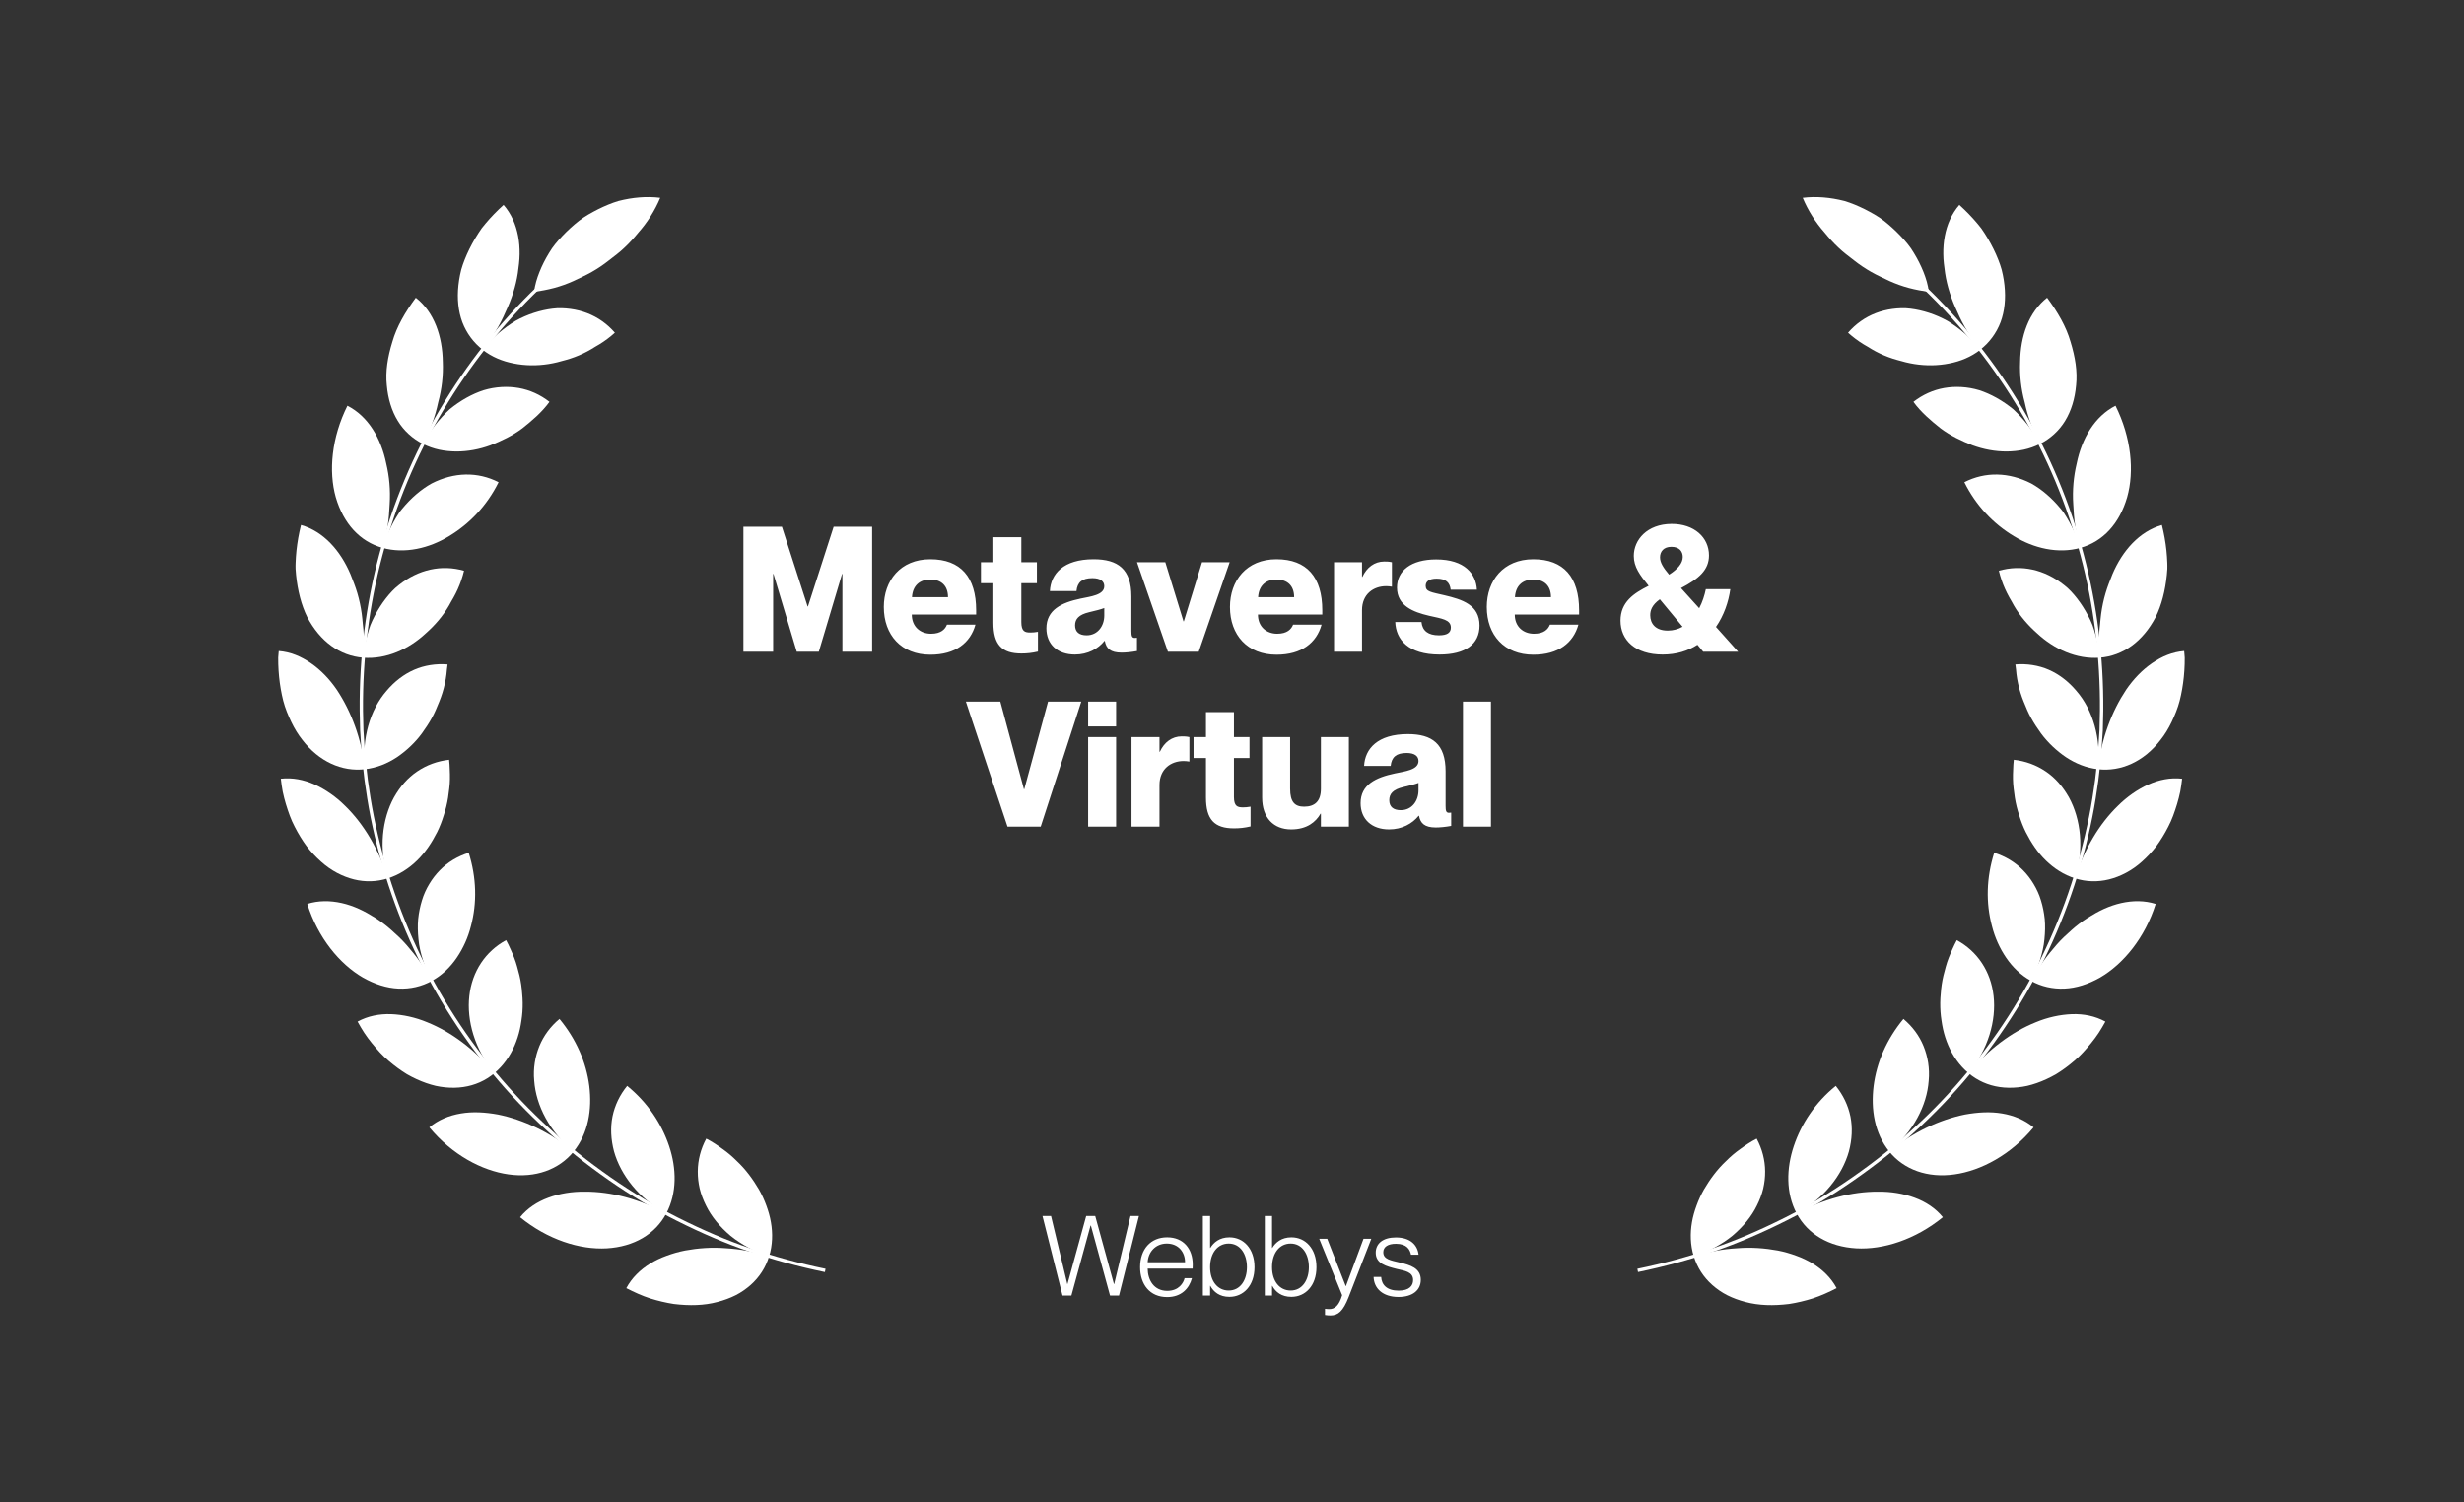 <svg width="310" height="189" viewBox="0 0 310 189" fill="none" xmlns="http://www.w3.org/2000/svg">
<rect x="0" y="0" width="310" height="189" fill="#333333" stroke="none"/>
<path d="M242.67 36.734C241.842 36.6 240.973 36.453 240.142 36.227C239.311 36.003 238.503 35.71 237.723 35.36C236.961 34.99 236.161 34.643 235.416 34.215C234.668 33.79 233.954 33.308 233.278 32.775C232.595 32.249 231.905 31.739 231.286 31.142C230.658 30.557 230.082 29.905 229.537 29.239C228.411 27.965 227.479 26.502 226.803 24.887C228.482 24.674 230.274 24.832 232.054 25.285C232.922 25.544 233.771 25.905 234.605 26.316C235.43 26.74 236.261 27.191 237.004 27.762C237.74 28.341 238.437 28.976 239.079 29.647C239.718 30.324 240.32 31.013 240.781 31.813C241.26 32.594 241.667 33.4 241.994 34.218C242.318 35.039 242.57 35.856 242.67 36.732V36.734Z" fill="white"/>
<path d="M249.139 44.008C248.58 43.213 247.998 42.47 247.516 41.675C247.029 40.886 246.611 40.074 246.258 39.248C245.499 37.644 244.963 36.008 244.716 34.364C244.601 33.532 244.495 32.763 244.49 31.983C244.478 31.208 244.538 30.445 244.676 29.713C244.954 28.247 245.542 26.889 246.507 25.779C247.336 26.522 248.09 27.305 248.766 28.109C248.935 28.31 249.099 28.513 249.259 28.717C249.411 28.927 249.554 29.145 249.692 29.36C249.97 29.793 250.228 30.226 250.463 30.663C250.936 31.535 251.326 32.41 251.627 33.271C251.784 33.696 251.893 34.14 251.982 34.579C252.071 35.018 252.14 35.449 252.185 35.876C252.372 37.578 252.206 39.156 251.698 40.528C251.168 41.916 250.291 43.104 249.133 44.005L249.139 44.008Z" fill="white"/>
<path d="M256.646 55.858C256.546 55.638 256.446 55.419 256.345 55.201C256.236 54.989 256.133 54.774 256.033 54.559C255.835 54.128 255.654 53.695 255.494 53.262C255.17 52.392 254.921 51.511 254.734 50.63C254.27 48.926 254.084 47.202 254.153 45.54C254.198 42.303 255.227 39.282 257.549 37.457C258.87 39.245 259.954 41.087 260.501 43.015C261.086 44.917 261.384 46.737 261.198 48.464C261.049 50.171 260.581 51.692 259.819 52.94C259.444 53.563 258.976 54.125 258.438 54.619C257.902 55.11 257.303 55.523 256.646 55.853V55.858Z" fill="white"/>
<path d="M261.735 68.931C261.46 68.002 261.23 67.084 261.09 66.162C261.018 65.703 260.964 65.247 260.926 64.791C260.886 64.335 260.881 63.878 260.84 63.439C260.723 61.675 260.883 59.941 261.27 58.326C261.91 55.17 263.535 52.383 266.154 51.046C268.149 55.044 268.542 59.29 267.619 62.561C266.653 65.876 264.59 68.142 261.735 68.931Z" fill="white"/>
<path d="M264.17 82.751C264.07 81.787 264.047 80.837 264.093 79.907C264.116 79.442 264.156 78.983 264.213 78.527C264.259 78.074 264.288 77.632 264.354 77.19C264.474 76.312 264.66 75.454 264.904 74.627C265.145 73.801 265.472 73.001 265.764 72.257C267.022 69.279 269.163 66.86 271.992 66.054C272.262 67.135 272.451 68.209 272.563 69.259C272.617 69.784 272.654 70.303 272.672 70.814C272.677 71.069 272.689 71.322 272.677 71.574C272.663 71.827 272.643 72.079 272.617 72.326C272.416 74.315 271.955 76.12 271.21 77.635C269.599 80.699 267.102 82.527 264.17 82.748V82.751Z" fill="white"/>
<path d="M263.949 96.779C264.368 92.934 265.692 89.494 267.486 86.788C268.406 85.442 269.513 84.289 270.756 83.434C271.387 83.006 272.018 82.653 272.688 82.395C273.359 82.134 274.064 81.965 274.795 81.907C274.824 82.183 274.847 82.458 274.864 82.734C274.864 83.009 274.864 83.282 274.855 83.551C274.841 84.094 274.804 84.627 274.752 85.153C274.646 86.203 274.471 87.213 274.23 88.165C273.984 89.118 273.606 90.016 273.213 90.843C272.814 91.669 272.362 92.424 271.82 93.098C269.742 95.804 266.864 97.118 263.949 96.779Z" fill="white"/>
<path d="M261.055 110.51C262.238 106.822 264.09 103.68 266.458 101.382C267.604 100.234 268.94 99.316 270.281 98.705C271.631 98.097 273.076 97.809 274.537 97.973C274.477 98.527 274.397 99.069 274.299 99.603C274.191 100.134 274.05 100.653 273.901 101.161C273.589 102.171 273.259 103.138 272.789 104.022C272.336 104.908 271.835 105.726 271.293 106.464C270.725 107.195 270.112 107.847 269.476 108.409C268.223 109.54 266.77 110.286 265.345 110.641C263.912 110.997 262.462 110.954 261.06 110.51H261.055Z" fill="white"/>
<path d="M255.536 123.408C255.768 122.983 256.018 122.573 256.276 122.174C256.516 121.767 256.771 121.373 257.038 120.995C257.571 120.237 258.164 119.534 258.741 118.863C259.325 118.194 259.973 117.589 260.615 117.026C261.248 116.458 261.916 115.95 262.61 115.506C263.312 115.064 264.006 114.671 264.711 114.349C265.419 114.031 266.144 113.781 266.875 113.617C268.339 113.29 269.813 113.285 271.209 113.727C269.864 117.99 267.141 121.287 264.215 122.989C262.719 123.833 261.217 124.315 259.732 124.381C258.245 124.444 256.823 124.12 255.533 123.411L255.536 123.408Z" fill="white"/>
<path d="M247.664 135.017C250.14 132.042 253.061 129.85 256.114 128.619C257.61 127.99 259.198 127.652 260.665 127.594C262.147 127.545 263.592 127.827 264.881 128.533C264.615 129.02 264.331 129.494 264.039 129.95C263.746 130.406 263.411 130.828 263.084 131.241C262.414 132.059 261.74 132.825 260.972 133.465C260.218 134.114 259.444 134.679 258.665 135.155C257.859 135.614 257.048 135.987 256.248 136.266C255.847 136.406 255.449 136.521 255.056 136.616C254.658 136.705 254.254 136.765 253.861 136.805C253.075 136.885 252.31 136.871 251.582 136.765C250.12 136.553 248.799 135.967 247.667 135.02L247.664 135.017Z" fill="white"/>
<path d="M237.694 144.882C240.684 142.432 244.014 140.879 247.216 140.225C248.844 139.933 250.397 139.841 251.876 140.093C253.35 140.34 254.72 140.897 255.849 141.838C253.006 145.275 249.242 147.293 245.889 147.757C242.512 148.239 239.534 147.161 237.691 144.882H237.694Z" fill="white"/>
<path d="M226.037 152.669C229.448 150.847 232.979 149.914 236.278 149.929C237.9 149.909 239.477 150.164 240.881 150.689C242.269 151.2 243.501 152.001 244.433 153.143C240.979 155.963 236.923 157.257 233.532 157.062C230.11 156.861 227.421 155.28 226.037 152.669Z" fill="white"/>
<path d="M213.094 158.053C213.555 157.907 214.02 157.78 214.481 157.674C214.94 157.577 215.395 157.479 215.857 157.382C216.763 157.198 217.674 157.103 218.565 157.049C220.331 156.902 222.074 157.043 223.673 157.336C224.476 157.491 225.258 157.72 225.989 157.99C226.717 158.251 227.408 158.578 228.044 158.965C229.314 159.743 230.374 160.773 231.068 162.073C230.079 162.581 229.087 163.031 228.084 163.358C227.075 163.674 226.072 163.909 225.097 164.061C223.12 164.305 221.265 164.259 219.603 163.812C218.777 163.6 218.009 163.315 217.313 162.965C216.613 162.612 215.977 162.162 215.424 161.674C214.315 160.687 213.527 159.465 213.099 158.056L213.094 158.053Z" fill="white"/>
<path d="M249.139 44.009C248.58 43.214 247.88 42.563 247.184 41.954C246.484 41.352 245.756 40.824 245.017 40.373C243.483 39.521 241.87 39.022 240.356 38.835C239.608 38.732 238.817 38.772 238.086 38.867C237.35 38.967 236.642 39.145 235.977 39.403C234.644 39.917 233.472 40.749 232.506 41.86C233.119 42.416 233.77 42.901 234.452 43.32C234.621 43.423 234.796 43.527 234.968 43.621C235.134 43.725 235.3 43.825 235.467 43.928C235.802 44.126 236.146 44.307 236.496 44.474C237.195 44.806 237.917 45.076 238.66 45.283C239.018 45.38 239.382 45.478 239.752 45.578C240.113 45.667 240.477 45.742 240.844 45.799C242.308 46.032 243.81 46.017 245.241 45.728C246.648 45.455 247.978 44.913 249.141 44.009H249.139Z" fill="white"/>
<path d="M256.646 55.86C256.54 55.642 256.439 55.424 256.319 55.214C256.193 55.01 256.067 54.81 255.935 54.612C255.671 54.216 255.399 53.837 255.115 53.472C254.545 52.746 253.937 52.084 253.301 51.498C251.934 50.382 250.472 49.567 249.019 49.094C247.528 48.646 246.003 48.572 244.605 48.815C243.2 49.065 241.893 49.653 240.732 50.557C241.704 51.897 242.951 52.936 244.143 53.889C245.373 54.815 246.803 55.487 248.156 56.023C249.543 56.534 251.016 56.809 252.472 56.804C253.206 56.795 253.917 56.726 254.611 56.577C255.307 56.425 255.989 56.19 256.646 55.857V55.86Z" fill="white"/>
<path d="M261.734 68.933C261.459 68.003 261.087 67.125 260.677 66.299C260.47 65.885 260.253 65.487 260.02 65.105C259.788 64.723 259.559 64.35 259.267 64.014C258.146 62.654 256.885 61.567 255.549 60.824C252.729 59.386 249.756 59.329 247.137 60.669C248.601 63.621 250.803 65.917 253.368 67.455C255.873 68.987 258.92 69.71 261.734 68.933Z" fill="white"/>
<path d="M264.172 82.751C264.072 81.787 263.9 80.849 263.665 79.959C263.547 79.514 263.413 79.081 263.266 78.659C263.106 78.24 262.902 77.839 262.702 77.448C262.292 76.671 261.833 75.954 261.332 75.308C260.827 74.662 260.308 74.08 259.672 73.598C257.201 71.638 254.309 71.001 251.48 71.807C251.673 72.611 251.936 73.377 252.263 74.103C252.426 74.467 252.604 74.82 252.796 75.165C252.894 75.334 252.994 75.503 253.091 75.675C253.18 75.847 253.275 76.014 253.369 76.18C254.135 77.506 255.155 78.68 256.284 79.675C258.422 81.669 261.243 82.969 264.175 82.748L264.172 82.751Z" fill="white"/>
<path d="M263.948 96.78C264.372 92.912 263.303 89.308 261.245 86.935C260.239 85.738 259.061 84.835 257.768 84.269C257.129 83.985 256.43 83.787 255.722 83.675C255.014 83.563 254.288 83.538 253.555 83.595C253.578 83.802 253.603 84.005 253.635 84.209C253.649 84.413 253.669 84.617 253.695 84.817C253.744 85.219 253.81 85.615 253.896 86.005C254.065 86.783 254.3 87.538 254.598 88.266C254.89 88.992 255.174 89.692 255.55 90.361C255.922 91.03 256.346 91.667 256.776 92.261C257.651 93.451 258.771 94.493 259.944 95.282C261.139 96.071 262.486 96.616 263.948 96.78Z" fill="white"/>
<path d="M261.052 110.51C262.244 106.8 261.78 103.038 260.301 100.332C259.53 98.966 258.57 97.859 257.369 97.052C256.176 96.246 254.821 95.752 253.359 95.589C253.313 95.999 253.287 96.409 253.279 96.814C253.261 97.219 253.244 97.618 253.256 98.016C253.264 98.808 253.39 99.6 253.491 100.358C253.611 101.121 253.797 101.867 254.041 102.596C254.262 103.316 254.531 104.016 254.864 104.688C255.546 106.036 256.351 107.247 257.389 108.26C258.421 109.267 259.647 110.065 261.049 110.51H261.052Z" fill="white"/>
<path d="M255.534 123.408C255.766 122.983 255.984 122.556 256.176 122.123C256.354 121.684 256.511 121.242 256.649 120.8C256.927 119.919 257.136 119.047 257.214 118.169C257.3 117.296 257.328 116.453 257.251 115.632C257.162 114.806 257.004 114.019 256.775 113.282C256.557 112.547 256.236 111.853 255.852 111.216C255.471 110.579 255.027 110.005 254.528 109.497C253.533 108.481 252.301 107.738 250.894 107.293C249.902 110.435 249.833 113.603 250.61 116.507C250.968 117.939 251.59 119.316 252.398 120.501C253.204 121.684 254.244 122.699 255.534 123.408Z" fill="white"/>
<path d="M247.662 135.018C250.152 132.025 251.164 128.381 250.817 125.31C250.473 122.211 248.774 119.686 246.191 118.286C245.994 118.648 245.813 119.015 245.65 119.388C245.489 119.761 245.314 120.12 245.177 120.493C244.884 121.23 244.698 122.008 244.506 122.748C244.328 123.5 244.219 124.263 244.168 125.029C244.093 125.778 244.085 126.533 244.136 127.282C244.162 127.655 244.205 128.028 244.262 128.398C244.314 128.762 244.374 129.121 244.454 129.477C244.612 130.188 244.836 130.883 245.122 131.546C245.698 132.871 246.535 134.076 247.662 135.015V135.018Z" fill="white"/>
<path d="M237.693 144.883C240.703 142.418 242.437 139.078 242.652 135.968C242.798 134.438 242.54 132.926 242.001 131.612C241.46 130.292 240.603 129.138 239.473 128.197C237.37 130.742 236.103 133.652 235.724 136.63C235.36 139.595 235.839 142.587 237.696 144.883H237.693Z" fill="white"/>
<path d="M226.036 152.67C229.469 150.837 231.774 147.844 232.611 144.877C233.012 143.359 233.084 141.873 232.806 140.478C232.513 139.063 231.888 137.761 230.96 136.622C228.4 138.708 226.632 141.353 225.68 144.194C224.74 147.003 224.665 150.085 226.036 152.673V152.67Z" fill="white"/>
<path d="M213.092 158.054C213.554 157.907 214.006 157.746 214.445 157.569C214.886 157.396 215.308 157.201 215.712 156.969C216.52 156.521 217.277 156.033 217.953 155.485C219.292 154.349 220.358 153.078 221.043 151.666C221.39 150.969 221.659 150.272 221.831 149.554C222 148.828 222.081 148.102 222.075 147.385C222.066 145.953 221.705 144.562 221.009 143.262C220.272 143.635 219.598 144.091 218.956 144.559C218.309 145.015 217.712 145.523 217.162 146.079C216.039 147.124 215.121 148.389 214.376 149.66C214.009 150.306 213.697 150.983 213.445 151.681C213.192 152.375 212.992 153.058 212.871 153.769C212.625 155.184 212.662 156.645 213.092 158.054Z" fill="white"/>
<path d="M206.083 160.05L206 159.637C209.225 158.977 212.423 158.107 215.51 157.051C218.428 156.055 221.392 154.79 224.576 153.192C227.391 151.78 230.237 150.079 233.031 148.136C235.949 146.102 238.466 144.09 240.73 141.984C250.492 133.086 257.609 121.64 261.318 108.882C262.31 105.439 262.998 102.289 263.422 99.25C263.551 98.513 263.631 97.764 263.711 97.038L263.737 96.802C263.763 96.561 263.789 96.317 263.817 96.073C263.883 95.508 263.949 94.926 263.975 94.352L264.141 91.878L264.196 89.414C264.247 82.719 263.425 76.148 261.754 69.89C258.377 57.11 251.53 45.5 241.954 36.309L242.243 36.005C251.874 45.248 258.761 56.929 262.158 69.781C263.838 76.077 264.666 82.685 264.614 89.419L264.557 91.896L264.391 94.375C264.365 94.957 264.296 95.548 264.23 96.119C264.202 96.36 264.176 96.602 264.15 96.843L264.124 97.078C264.044 97.809 263.961 98.57 263.832 99.31C263.408 102.363 262.714 105.534 261.717 108.994C257.988 121.829 250.825 133.341 241.008 142.288C238.732 144.406 236.199 146.432 233.266 148.477C230.455 150.434 227.591 152.145 224.759 153.565C221.561 155.175 218.577 156.443 215.642 157.447C212.538 158.506 209.322 159.381 206.08 160.047L206.083 160.05Z" fill="white"/>
<path d="M67.195 36.732C67.296 35.854 67.548 35.036 67.872 34.218C68.196 33.4 68.606 32.594 69.084 31.813C69.546 31.013 70.15 30.324 70.787 29.647C71.429 28.976 72.125 28.341 72.862 27.762C73.604 27.191 74.435 26.74 75.261 26.316C76.095 25.905 76.943 25.544 77.812 25.285C79.592 24.829 81.383 24.674 83.063 24.887C82.386 26.499 81.455 27.966 80.328 29.24C79.784 29.908 79.21 30.557 78.58 31.142C77.961 31.739 77.27 32.252 76.588 32.775C75.914 33.308 75.201 33.791 74.453 34.215C73.707 34.643 72.905 34.99 72.145 35.36C71.368 35.71 70.56 36.003 69.726 36.227C68.895 36.453 68.026 36.6 67.198 36.734L67.195 36.732Z" fill="white"/>
<path d="M60.725 44.009C61.284 43.214 61.984 42.563 62.68 41.954C63.38 41.352 64.108 40.824 64.847 40.373C66.381 39.521 67.994 39.022 69.508 38.835C70.256 38.732 71.044 38.772 71.778 38.867C72.514 38.967 73.222 39.145 73.887 39.403C75.22 39.917 76.392 40.749 77.358 41.86C76.745 42.416 76.094 42.901 75.412 43.32C75.243 43.423 75.068 43.527 74.896 43.621C74.73 43.725 74.564 43.825 74.397 43.928C74.062 44.126 73.718 44.307 73.368 44.474C72.669 44.806 71.947 45.076 71.204 45.283C70.846 45.38 70.482 45.478 70.112 45.578C69.751 45.667 69.387 45.742 69.02 45.799C67.556 46.032 66.054 46.017 64.624 45.728C63.216 45.455 61.886 44.916 60.723 44.009H60.725Z" fill="white"/>
<path d="M53.217 55.86C53.323 55.642 53.423 55.424 53.544 55.214C53.67 55.01 53.796 54.807 53.928 54.612C54.188 54.216 54.464 53.837 54.747 53.472C55.318 52.746 55.925 52.084 56.562 51.498C57.929 50.382 59.391 49.567 60.844 49.094C62.334 48.646 63.859 48.572 65.258 48.815C66.662 49.065 67.969 49.653 69.13 50.557C68.158 51.897 66.912 52.936 65.719 53.889C64.49 54.815 63.059 55.487 61.706 56.023C60.319 56.534 58.846 56.809 57.39 56.804C56.656 56.795 55.945 56.726 55.252 56.577C54.555 56.425 53.873 56.19 53.217 55.857V55.86Z" fill="white"/>
<path d="M48.129 68.933C48.404 68.003 48.777 67.125 49.187 66.299C49.393 65.885 49.611 65.487 49.843 65.105C50.075 64.723 50.304 64.35 50.597 64.014C51.717 62.654 52.979 61.567 54.314 60.824C57.135 59.386 60.107 59.329 62.727 60.669C61.262 63.624 59.061 65.917 56.495 67.455C53.99 68.987 50.944 69.71 48.129 68.933Z" fill="white"/>
<path d="M45.69 82.752C45.791 81.788 45.963 80.849 46.198 79.96C46.315 79.515 46.45 79.082 46.596 78.66C46.757 78.241 46.96 77.839 47.161 77.449C47.571 76.671 48.029 75.954 48.531 75.308C49.035 74.663 49.554 74.083 50.19 73.598C52.661 71.638 55.553 71.001 58.382 71.808C58.19 72.611 57.926 73.377 57.599 74.103C57.436 74.468 57.258 74.821 57.066 75.165C56.969 75.334 56.869 75.504 56.771 75.676C56.682 75.845 56.588 76.014 56.493 76.181C55.728 77.506 54.708 78.68 53.578 79.676C51.44 81.67 48.62 82.97 45.688 82.749L45.69 82.752Z" fill="white"/>
<path d="M45.916 96.78C45.492 92.912 46.561 89.308 48.619 86.936C49.625 85.739 50.803 84.835 52.096 84.27C52.735 83.986 53.434 83.788 54.142 83.676C54.85 83.564 55.575 83.538 56.309 83.596C56.286 83.802 56.26 84.006 56.229 84.21C56.214 84.413 56.194 84.617 56.169 84.818C56.12 85.22 56.054 85.615 55.968 86.006C55.799 86.783 55.564 87.538 55.266 88.267C54.973 88.993 54.69 89.693 54.314 90.362C53.941 91.03 53.517 91.667 53.087 92.261C52.213 93.452 51.093 94.493 49.92 95.283C48.725 96.072 47.378 96.617 45.916 96.78Z" fill="white"/>
<path d="M48.812 110.51C47.62 106.8 48.084 103.038 49.563 100.332C50.334 98.966 51.294 97.859 52.495 97.052C53.687 96.246 55.043 95.752 56.505 95.589C56.551 95.999 56.577 96.409 56.585 96.814C56.602 97.219 56.62 97.618 56.608 98.016C56.599 98.808 56.473 99.6 56.373 100.358C56.253 101.121 56.066 101.867 55.823 102.596C55.602 103.316 55.333 104.016 55 104.688C54.318 106.036 53.513 107.247 52.475 108.26C51.443 109.267 50.216 110.065 48.815 110.51H48.812Z" fill="white"/>
<path d="M54.328 123.408C54.096 122.983 53.878 122.556 53.686 122.123C53.509 121.684 53.351 121.242 53.213 120.8C52.935 119.919 52.726 119.047 52.649 118.169C52.563 117.296 52.534 116.453 52.611 115.632C52.7 114.806 52.858 114.019 53.087 113.282C53.305 112.547 53.626 111.853 54.01 111.216C54.391 110.579 54.836 110.005 55.334 109.497C56.329 108.481 57.562 107.738 58.969 107.293C59.961 110.435 60.029 113.603 59.252 116.507C58.894 117.939 58.272 119.316 57.464 120.501C56.659 121.684 55.618 122.699 54.328 123.408Z" fill="white"/>
<path d="M62.202 135.018C59.712 132.025 58.7 128.381 59.047 125.31C59.391 122.211 61.09 119.686 63.673 118.286C63.87 118.648 64.051 119.015 64.214 119.388C64.375 119.761 64.55 120.12 64.687 120.493C64.98 121.23 65.166 122.008 65.358 122.748C65.536 123.5 65.645 124.263 65.696 125.029C65.771 125.778 65.779 126.533 65.728 127.282C65.702 127.655 65.659 128.028 65.602 128.398C65.55 128.762 65.49 129.121 65.41 129.477C65.252 130.188 65.028 130.883 64.742 131.546C64.166 132.871 63.329 134.076 62.202 135.015V135.018Z" fill="white"/>
<path d="M72.169 144.883C69.159 142.418 67.425 139.078 67.21 135.968C67.064 134.438 67.322 132.926 67.861 131.612C68.403 130.292 69.26 129.138 70.389 128.197C72.493 130.742 73.76 133.652 74.138 136.63C74.502 139.595 74.023 142.587 72.166 144.883H72.169Z" fill="white"/>
<path d="M83.828 152.67C80.394 150.837 78.087 147.844 77.253 144.877C76.851 143.359 76.78 141.873 77.058 140.478C77.35 139.063 77.975 137.761 78.903 136.622C81.463 138.708 83.231 141.353 84.183 144.194C85.123 147.003 85.198 150.085 83.828 152.673V152.67Z" fill="white"/>
<path d="M96.77 158.054C96.309 157.907 95.856 157.746 95.417 157.569C94.976 157.396 94.555 157.201 94.15 156.969C93.342 156.521 92.585 156.033 91.909 155.485C90.57 154.349 89.504 153.078 88.819 151.666C88.472 150.969 88.203 150.272 88.031 149.554C87.862 148.828 87.782 148.102 87.787 147.385C87.796 145.953 88.157 144.562 88.854 143.262C89.59 143.635 90.264 144.091 90.906 144.559C91.554 145.015 92.15 145.523 92.7 146.079C93.824 147.124 94.741 148.389 95.486 149.66C95.853 150.306 96.165 150.983 96.418 151.681C96.67 152.375 96.871 153.058 96.991 153.769C97.237 155.184 97.2 156.645 96.77 158.054Z" fill="white"/>
<path d="M60.724 44.008C61.283 43.213 61.865 42.47 62.347 41.675C62.834 40.886 63.252 40.074 63.605 39.248C64.365 37.644 64.9 36.008 65.147 34.364C65.262 33.532 65.365 32.763 65.373 31.983C65.385 31.208 65.325 30.445 65.187 29.713C64.909 28.247 64.322 26.889 63.356 25.779C62.53 26.522 61.773 27.305 61.097 28.109C60.928 28.31 60.764 28.513 60.604 28.717C60.452 28.929 60.309 29.148 60.171 29.363C59.893 29.796 59.635 30.229 59.4 30.665C58.927 31.538 58.537 32.413 58.236 33.274C58.079 33.698 57.97 34.143 57.881 34.582C57.792 35.021 57.723 35.452 57.678 35.879C57.491 37.581 57.657 39.159 58.165 40.53C58.695 41.919 59.572 43.107 60.73 44.008H60.724Z" fill="white"/>
<path d="M53.216 55.858C53.316 55.638 53.417 55.419 53.517 55.201C53.626 54.989 53.729 54.774 53.83 54.559C54.027 54.128 54.208 53.695 54.368 53.262C54.692 52.392 54.942 51.511 55.128 50.63C55.592 48.926 55.779 47.202 55.71 45.54C55.664 42.303 54.635 39.279 52.313 37.457C50.992 39.245 49.909 41.087 49.361 43.015C48.776 44.917 48.478 46.737 48.665 48.464C48.814 50.171 49.281 51.692 50.043 52.94C50.419 53.563 50.886 54.125 51.425 54.619C51.961 55.11 52.56 55.523 53.216 55.853V55.858Z" fill="white"/>
<path d="M48.13 68.931C48.405 68.002 48.634 67.084 48.775 66.162C48.846 65.703 48.901 65.247 48.938 64.791C48.978 64.335 48.984 63.878 49.024 63.439C49.142 61.675 48.981 59.941 48.594 58.326C47.955 55.167 46.33 52.383 43.71 51.046C41.715 55.044 41.322 59.29 42.245 62.561C43.211 65.876 45.275 68.142 48.13 68.931Z" fill="white"/>
<path d="M45.691 82.75C45.792 81.786 45.815 80.836 45.769 79.907C45.746 79.442 45.706 78.983 45.648 78.526C45.603 78.073 45.574 77.631 45.508 77.189C45.388 76.311 45.201 75.453 44.958 74.627C44.717 73.801 44.39 73 44.098 72.257C42.84 69.278 40.699 66.859 37.87 66.053C37.6 67.132 37.411 68.208 37.299 69.258C37.245 69.783 37.208 70.303 37.19 70.814C37.185 71.069 37.173 71.321 37.185 71.574C37.199 71.826 37.219 72.079 37.245 72.326C37.445 74.314 37.907 76.119 38.652 77.634C40.263 80.699 42.759 82.526 45.691 82.747V82.75Z" fill="white"/>
<path d="M45.917 96.779C45.496 92.934 44.175 89.493 42.38 86.788C41.463 85.442 40.354 84.288 39.11 83.433C38.48 83.006 37.849 82.656 37.178 82.394C36.508 82.133 35.803 81.964 35.069 81.907C35.04 82.182 35.017 82.458 35 82.733C35 83.009 35 83.281 35.009 83.551C35.026 84.093 35.06 84.627 35.112 85.152C35.218 86.202 35.393 87.212 35.633 88.165C35.88 89.118 36.258 90.016 36.651 90.842C37.049 91.668 37.505 92.423 38.044 93.097C40.122 95.803 42.997 97.117 45.915 96.779H45.917Z" fill="white"/>
<path d="M48.813 110.509C47.629 106.822 45.778 103.68 43.41 101.381C42.264 100.234 40.928 99.316 39.586 98.704C38.236 98.096 36.795 97.809 35.33 97.973C35.393 98.526 35.471 99.069 35.568 99.602C35.677 100.133 35.817 100.653 35.966 101.16C36.279 102.171 36.608 103.138 37.078 104.021C37.531 104.908 38.033 105.726 38.575 106.463C39.142 107.195 39.755 107.846 40.392 108.409C41.644 109.539 43.097 110.285 44.522 110.641C45.955 110.997 47.406 110.954 48.807 110.509H48.813Z" fill="white"/>
<path d="M54.331 123.407C54.099 122.983 53.849 122.572 53.591 122.174C53.35 121.766 53.095 121.373 52.829 120.994C52.296 120.237 51.702 119.534 51.126 118.862C50.542 118.194 49.894 117.588 49.252 117.026C48.618 116.458 47.95 115.95 47.257 115.505C46.555 115.063 45.861 114.67 45.156 114.349C44.448 114.03 43.723 113.781 42.992 113.617C41.527 113.29 40.054 113.284 38.658 113.726C40.002 117.99 42.725 121.287 45.652 122.988C47.148 123.832 48.65 124.314 50.135 124.38C51.622 124.443 53.044 124.119 54.334 123.41L54.331 123.407Z" fill="white"/>
<path d="M62.204 135.017C59.727 132.041 56.807 129.849 53.754 128.618C52.258 127.99 50.67 127.651 49.203 127.594C47.721 127.545 46.276 127.826 44.986 128.532C45.253 129.02 45.537 129.493 45.829 129.95C46.121 130.406 46.457 130.828 46.783 131.241C47.454 132.059 48.128 132.825 48.896 133.465C49.65 134.113 50.424 134.678 51.203 135.155C52.009 135.614 52.82 135.987 53.619 136.265C54.021 136.406 54.419 136.52 54.812 136.615C55.21 136.704 55.614 136.764 56.007 136.805C56.792 136.885 57.558 136.871 58.286 136.764C59.747 136.552 61.069 135.967 62.201 135.02L62.204 135.017Z" fill="white"/>
<path d="M72.17 144.882C69.181 142.431 65.85 140.879 62.649 140.225C61.021 139.932 59.467 139.84 57.988 140.093C56.515 140.339 55.145 140.896 54.016 141.837C56.859 145.275 60.622 147.292 63.976 147.757C67.352 148.239 70.33 147.16 72.173 144.882H72.17Z" fill="white"/>
<path d="M83.829 152.669C80.418 150.847 76.887 149.914 73.588 149.929C71.966 149.909 70.389 150.164 68.985 150.689C67.598 151.2 66.365 152.001 65.434 153.143C68.887 155.963 72.943 157.257 76.334 157.062C79.756 156.861 82.445 155.28 83.829 152.669Z" fill="white"/>
<path d="M96.769 158.052C96.308 157.906 95.843 157.78 95.382 157.674C94.923 157.576 94.467 157.479 94.006 157.381C93.1 157.197 92.189 157.103 91.297 157.048C89.532 156.902 87.789 157.042 86.19 157.335C85.387 157.49 84.605 157.72 83.874 157.989C83.146 158.25 82.455 158.578 81.819 158.965C80.549 159.743 79.489 160.773 78.795 162.073C79.784 162.58 80.775 163.031 81.779 163.358C82.788 163.674 83.791 163.909 84.765 164.061C86.743 164.305 88.597 164.259 90.26 163.811C91.085 163.599 91.853 163.315 92.55 162.965C93.249 162.612 93.886 162.161 94.439 161.674C95.548 160.687 96.336 159.464 96.763 158.055L96.769 158.052Z" fill="white"/>
<path d="M103.783 160.05C100.542 159.384 97.326 158.512 94.222 157.45C91.287 156.446 88.303 155.178 85.104 153.568C82.269 152.148 79.409 150.438 76.597 148.481C73.665 146.435 71.131 144.412 68.853 142.291C59.039 133.345 51.879 121.833 48.147 109.001C47.147 105.537 46.456 102.367 46.032 99.308C45.903 98.573 45.82 97.813 45.739 97.081L45.714 96.849C45.688 96.605 45.662 96.364 45.633 96.123C45.568 95.552 45.499 94.961 45.473 94.372L45.31 91.907L45.252 89.423C45.201 82.685 46.026 76.077 47.709 69.779C51.105 56.927 57.993 45.245 67.623 36.003L67.913 36.307C58.337 45.498 51.489 57.11 48.113 69.888C46.442 76.149 45.619 82.72 45.671 89.417L45.728 91.887L45.891 94.347C45.917 94.923 45.986 95.509 46.049 96.071C46.078 96.315 46.106 96.556 46.129 96.8L46.155 97.032C46.235 97.758 46.316 98.51 46.445 99.239C46.869 102.283 47.557 105.434 48.548 108.88C52.257 121.637 59.374 133.083 69.134 141.979C71.398 144.088 73.917 146.099 76.832 148.134C79.627 150.079 82.473 151.781 85.288 153.189C88.472 154.791 91.436 156.053 94.353 157.052C97.441 158.105 100.639 158.977 103.864 159.637L103.781 160.05H103.783Z" fill="white"/>
<path d="M97.272 82H93.532V66.27H98.372L101.606 76.302H101.65L104.884 66.27H109.724V82H105.984V72.21H105.94L103.014 82H100.242L97.316 72.21H97.272V82ZM122.81 76.786V77.314H114.714C114.714 78.876 115.814 79.734 117.134 79.734C118.388 79.734 118.916 79.162 119.136 78.59H122.722C122.084 80.878 120.214 82.374 117.046 82.374C113.394 82.374 111.194 79.888 111.194 76.368C111.194 73.068 113.262 70.362 117.046 70.362C120.874 70.362 122.81 72.628 122.81 76.786ZM114.736 75.136H119.268C119.268 73.684 118.41 72.914 117.046 72.914C115.704 72.914 114.824 73.684 114.736 75.136ZM129.64 79.58C129.97 79.58 130.168 79.558 130.586 79.492V81.978C129.838 82.154 129.2 82.22 128.496 82.22C126.032 82.22 124.976 81.098 124.976 78.348V73.376H123.414V70.736H124.976V67.59H128.496V70.736H130.454V73.376H128.496V78.26C128.496 79.47 128.958 79.58 129.64 79.58ZM135.234 82.352C133.034 82.352 131.648 81.054 131.648 79.052C131.648 76.72 133.562 75.818 135.96 75.312C137.192 75.048 138.93 74.872 138.93 73.75C138.93 73.134 138.446 72.738 137.434 72.738C136.136 72.738 135.542 73.266 135.432 74.366H132.088C132.198 72.21 133.782 70.362 137.588 70.362C140.646 70.362 142.34 71.594 142.34 75.048V79.404C142.34 79.998 142.406 80.262 142.758 80.262C142.846 80.262 142.912 80.262 143.044 80.24V81.912C142.34 82.044 141.614 82.11 141.108 82.11C139.7 82.11 139.172 81.582 138.996 80.636H138.952C138.16 81.626 136.862 82.352 135.234 82.352ZM136.708 79.932C138.116 79.932 138.93 78.744 138.93 77.446V76.5C138.468 76.676 137.94 76.808 137.016 77.028C135.718 77.336 135.256 77.886 135.256 78.678C135.256 79.536 135.806 79.932 136.708 79.932ZM150.811 82H146.939L143.045 70.736H146.609L148.897 78.172H148.941L151.229 70.736H154.705L150.811 82ZM166.359 76.786V77.314H158.263C158.263 78.876 159.363 79.734 160.683 79.734C161.937 79.734 162.465 79.162 162.685 78.59H166.271C165.633 80.878 163.763 82.374 160.595 82.374C156.943 82.374 154.743 79.888 154.743 76.368C154.743 73.068 156.811 70.362 160.595 70.362C164.423 70.362 166.359 72.628 166.359 76.786ZM158.285 75.136H162.817C162.817 73.684 161.959 72.914 160.595 72.914C159.253 72.914 158.373 73.684 158.285 75.136ZM174.152 70.648C174.46 70.648 174.724 70.648 175.12 70.736V73.816C174.834 73.772 174.636 73.75 174.394 73.75C172.81 73.75 171.358 74.74 171.358 76.764V82H167.838V70.736H171.358V72.584H171.402C171.952 71.396 172.92 70.648 174.152 70.648ZM181.104 82.352C177.166 82.352 175.626 80.46 175.538 78.26H178.838C178.948 79.382 179.696 79.932 181.038 79.932C182.072 79.932 182.534 79.602 182.534 78.964C182.534 77.952 181.412 77.842 179.784 77.468C177.804 77.006 175.758 76.214 175.758 73.926C175.758 71.814 177.518 70.384 180.686 70.384C184.294 70.384 185.702 72.21 185.812 74.19H182.512C182.402 73.288 181.918 72.804 180.752 72.804C179.784 72.804 179.366 73.156 179.366 73.706C179.366 74.454 180.026 74.498 181.72 74.894C183.942 75.422 186.142 76.082 186.142 78.7C186.142 81.054 184.36 82.352 181.104 82.352ZM198.671 76.786V77.314H190.575C190.575 78.876 191.675 79.734 192.995 79.734C194.249 79.734 194.777 79.162 194.997 78.59H198.583C197.945 80.878 196.075 82.374 192.907 82.374C189.255 82.374 187.055 79.888 187.055 76.368C187.055 73.068 189.123 70.362 192.907 70.362C196.735 70.362 198.671 72.628 198.671 76.786ZM190.597 75.136H195.129C195.129 73.684 194.271 72.914 192.907 72.914C191.565 72.914 190.685 73.684 190.597 75.136ZM215.89 78.876L218.684 82H214.284L213.558 81.12C212.37 81.89 210.918 82.352 209.18 82.352C205.726 82.352 203.878 80.526 203.878 78.084C203.878 75.73 205.572 74.63 207.42 73.706C206.32 72.364 205.55 71.33 205.55 69.944C205.55 67.92 207.222 65.94 210.28 65.918C213.162 65.896 215.01 67.634 215.01 69.878C215.01 71.704 213.756 72.804 211.49 73.992L213.778 76.522C214.196 75.73 214.46 74.872 214.614 74.124H217.694C217.474 75.73 216.88 77.446 215.89 78.876ZM210.28 68.8C209.312 68.8 208.85 69.394 208.85 70.12C208.85 70.78 209.268 71.44 209.994 72.298C211.028 71.638 211.71 70.89 211.71 70.076C211.71 69.394 211.292 68.8 210.28 68.8ZM209.818 79.338C210.522 79.338 211.138 79.162 211.688 78.854L208.828 75.4C207.816 76.126 207.618 76.808 207.618 77.402C207.618 78.458 208.278 79.338 209.818 79.338ZM130.934 104H126.754L121.518 88.27H125.852L128.822 99.292H128.866L131.858 88.27H136.038L130.934 104ZM140.421 91.394H136.901V88.27H140.421V91.394ZM140.421 104H136.901V92.736H140.421V104ZM148.672 92.648C148.98 92.648 149.244 92.648 149.64 92.736V95.816C149.354 95.772 149.156 95.75 148.914 95.75C147.33 95.75 145.878 96.74 145.878 98.764V104H142.358V92.736H145.878V94.584H145.922C146.472 93.396 147.44 92.648 148.672 92.648ZM156.388 101.58C156.718 101.58 156.916 101.558 157.334 101.492V103.978C156.586 104.154 155.948 104.22 155.244 104.22C152.78 104.22 151.724 103.098 151.724 100.348V95.376H150.162V92.736H151.724V89.59H155.244V92.736H157.202V95.376H155.244V100.26C155.244 101.47 155.706 101.58 156.388 101.58ZM166.184 99.248V92.736H169.704V104H166.184V102.372H166.14C165.546 103.406 164.446 104.352 162.444 104.352C160.266 104.352 158.792 102.922 158.792 100.348V92.736H162.312V99.226C162.312 100.92 162.906 101.492 164.072 101.492C165.414 101.492 166.184 100.81 166.184 99.248ZM174.765 104.352C172.565 104.352 171.179 103.054 171.179 101.052C171.179 98.72 173.093 97.818 175.491 97.312C176.723 97.048 178.461 96.872 178.461 95.75C178.461 95.134 177.977 94.738 176.965 94.738C175.667 94.738 175.073 95.266 174.963 96.366H171.619C171.729 94.21 173.313 92.362 177.119 92.362C180.177 92.362 181.871 93.594 181.871 97.048V101.404C181.871 101.998 181.937 102.262 182.289 102.262C182.377 102.262 182.443 102.262 182.575 102.24V103.912C181.871 104.044 181.145 104.11 180.639 104.11C179.231 104.11 178.703 103.582 178.527 102.636H178.483C177.691 103.626 176.393 104.352 174.765 104.352ZM176.239 101.932C177.647 101.932 178.461 100.744 178.461 99.446V98.5C177.999 98.676 177.471 98.808 176.547 99.028C175.249 99.336 174.787 99.886 174.787 100.678C174.787 101.536 175.337 101.932 176.239 101.932ZM187.579 104H184.059V88.27H187.579V104Z" fill="white"/>
<path d="M134.795 163H133.675L131.155 152.99H132.233L134.277 161.544H134.305L136.657 152.99H137.791L140.143 161.544H140.185L142.229 152.99H143.293L140.787 163H139.653L137.245 154.194H137.203L134.795 163ZM150.06 159.108C150.06 159.304 150.06 159.5 150.046 159.612H144.39C144.404 161.054 145.174 162.412 146.854 162.412C148.324 162.412 148.898 161.404 149.038 160.816H149.962C149.612 162.118 148.632 163.196 146.84 163.196C144.656 163.196 143.438 161.6 143.438 159.43C143.438 157.148 144.782 155.678 146.84 155.678C148.898 155.678 150.06 157.12 150.06 159.108ZM144.39 158.814H149.094C149.094 157.54 148.268 156.462 146.798 156.462C145.412 156.462 144.46 157.484 144.39 158.814ZM154.681 155.678C156.431 155.678 157.831 157.078 157.831 159.43C157.831 161.768 156.431 163.168 154.681 163.168C153.435 163.168 152.693 162.552 152.273 161.782H152.245V163H151.335V152.99H152.245V157.008H152.273C152.693 156.322 153.435 155.678 154.681 155.678ZM154.583 162.37C156.067 162.37 156.879 161.026 156.879 159.43C156.879 157.82 156.067 156.462 154.583 156.462C153.211 156.462 152.245 157.624 152.245 159.43C152.245 161.222 153.211 162.37 154.583 162.37ZM162.474 155.678C164.224 155.678 165.624 157.078 165.624 159.43C165.624 161.768 164.224 163.168 162.474 163.168C161.228 163.168 160.486 162.552 160.066 161.782H160.038V163H159.128V152.99H160.038V157.008H160.066C160.486 156.322 161.228 155.678 162.474 155.678ZM162.376 162.37C163.86 162.37 164.672 161.026 164.672 159.43C164.672 157.82 163.86 156.462 162.376 156.462C161.004 156.462 160.038 157.624 160.038 159.43C160.038 161.222 161.004 162.37 162.376 162.37ZM167.387 165.506C167.163 165.506 166.995 165.492 166.701 165.45V164.666C166.911 164.694 167.023 164.708 167.247 164.708C167.919 164.708 168.465 164.274 168.857 162.958L165.973 155.86H166.981L169.305 161.81H169.333L171.545 155.86H172.525L169.669 163.21C168.969 164.988 168.339 165.506 167.387 165.506ZM175.951 163.182C173.949 163.182 172.857 162.09 172.815 160.662H173.767C173.823 161.642 174.467 162.384 175.965 162.384C177.323 162.384 177.785 161.754 177.785 161.054C177.785 160.004 176.721 159.892 175.727 159.654C174.411 159.318 173.081 158.996 173.081 157.61C173.081 156.448 174.005 155.692 175.615 155.692C177.477 155.692 178.345 156.686 178.471 157.862H177.519C177.393 157.232 177.015 156.49 175.629 156.49C174.607 156.49 174.033 156.882 174.033 157.554C174.033 158.45 174.999 158.576 176.077 158.842C177.421 159.164 178.751 159.542 178.751 161.026C178.751 162.328 177.715 163.182 175.951 163.182Z" fill="white"/>
</svg>
